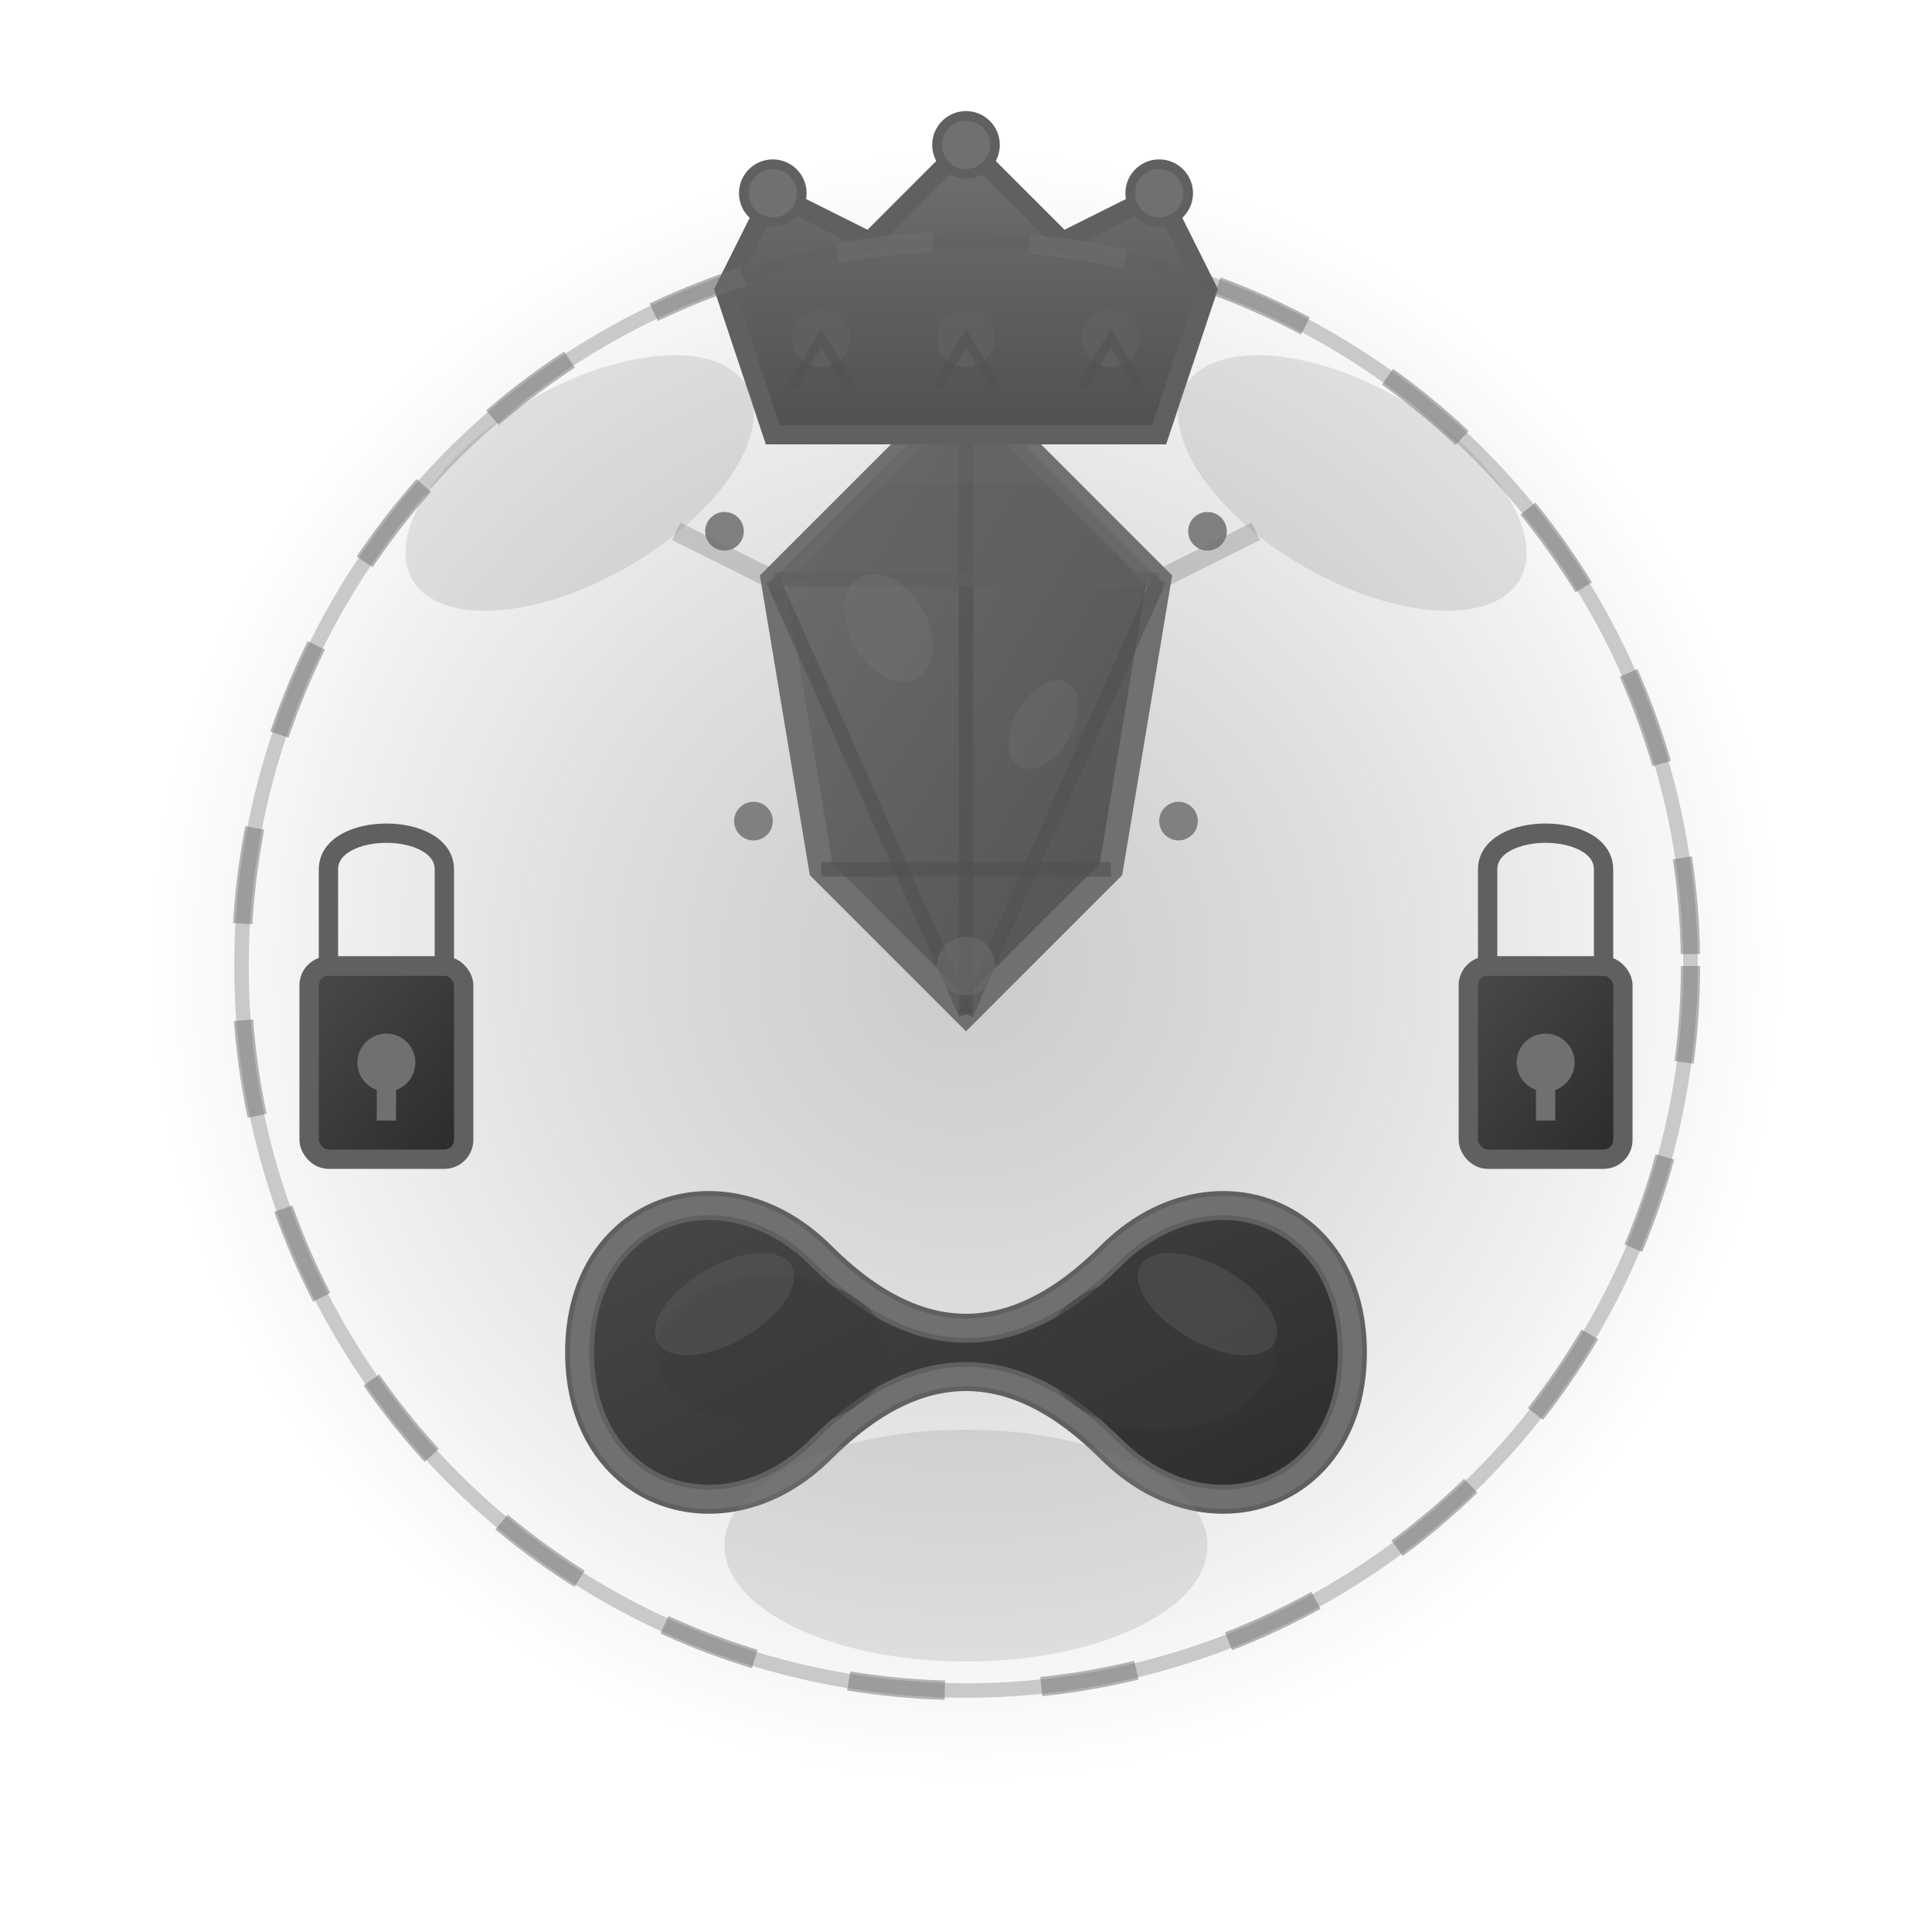 <svg xmlns="http://www.w3.org/2000/svg" viewBox="0 0 200 200" width="200" height="200">
  <defs>
    <!-- Градиенты -->
    <linearGradient id="mainGrad4" x1="0%" y1="0%" x2="100%" y2="100%">
      <stop offset="0%" style="stop-color:#4a4a4a;stop-opacity:1"/>
      <stop offset="100%" style="stop-color:#2a2a2a;stop-opacity:1"/>
    </linearGradient>
    
    <linearGradient id="diamondGrad4" x1="0%" y1="0%" x2="100%" y2="100%">
      <stop offset="0%" style="stop-color:#707070;stop-opacity:1">
        <animate attributeName="stop-color" values="#707070;#808080;#707070" dur="3s" repeatCount="indefinite"/>
      </stop>
      <stop offset="50%" style="stop-color:#606060;stop-opacity:1"/>
      <stop offset="100%" style="stop-color:#505050;stop-opacity:1"/>
    </linearGradient>
    
    <linearGradient id="crownGrad4" x1="0%" y1="0%" x2="0%" y2="100%">
      <stop offset="0%" style="stop-color:#707070;stop-opacity:1"/>
      <stop offset="100%" style="stop-color:#505050;stop-opacity:1"/>
    </linearGradient>
    
    <radialGradient id="glowGrad4">
      <stop offset="0%" style="stop-color:#707070;stop-opacity:0.9"/>
      <stop offset="100%" style="stop-color:#3a3a3a;stop-opacity:0"/>
    </radialGradient>
    
    <radialGradient id="diamondGlow4">
      <stop offset="0%" style="stop-color:#808080;stop-opacity:1"/>
      <stop offset="50%" style="stop-color:#606060;stop-opacity:0.5"/>
      <stop offset="100%" style="stop-color:#3a3a3a;stop-opacity:0"/>
    </radialGradient>
    
    <!-- Фильтры -->
    <filter id="glow4">
      <feGaussianBlur stdDeviation="3" result="coloredBlur"/>
      <feMerge>
        <feMergeNode in="coloredBlur"/>
        <feMergeNode in="SourceGraphic"/>
      </feMerge>
    </filter>
    
    <filter id="shadow4">
      <feDropShadow dx="0" dy="4" stdDeviation="5" flood-color="#000000" flood-opacity="0.7"/>
    </filter>
    
    <filter id="sparkle">
      <feGaussianBlur stdDeviation="1" result="coloredBlur"/>
      <feMerge>
        <feMergeNode in="coloredBlur"/>
        <feMergeNode in="coloredBlur"/>
        <feMergeNode in="SourceGraphic"/>
      </feMerge>
    </filter>
  </defs>
  
  <!-- Фоновое свечение -->
  <circle cx="100" cy="100" r="85" fill="url(#glowGrad4)" opacity="0.4">
    <animate attributeName="r" values="85;92;85" dur="4s" repeatCount="indefinite"/>
  </circle>
  
  <!-- Бесконечность (символ навсегда) -->
  <g transform="translate(100, 140)" filter="url(#shadow4)">
    <path d="M -40,0 C -40,-15 -25,-20 -15,-10 C -5,0 5,0 15,-10 C 25,-20 40,-15 40,0 C 40,15 25,20 15,10 C 5,0 -5,0 -15,10 C -25,20 -40,15 -40,0 Z" 
          fill="url(#mainGrad4)" 
          stroke="#606060" 
          stroke-width="3"/>
    
    <!-- Внутренние детали -->
    <ellipse cx="-20" cy="0" rx="12" ry="8" fill="#3a3a3a" opacity="0.5"/>
    <ellipse cx="20" cy="0" rx="12" ry="8" fill="#3a3a3a" opacity="0.5"/>
    
    <!-- Световые блики на бесконечности -->
    <ellipse cx="-25" cy="-5" rx="8" ry="4" fill="#606060" opacity="0.4" transform="rotate(-30 -25 -5)"/>
    <ellipse cx="25" cy="-5" rx="8" ry="4" fill="#606060" opacity="0.4" transform="rotate(30 25 -5)"/>
    
    <!-- Анимированная линия по контуру -->
    <path d="M -40,0 C -40,-15 -25,-20 -15,-10 C -5,0 5,0 15,-10 C 25,-20 40,-15 40,0 C 40,15 25,20 15,10 C 5,0 -5,0 -15,10 C -25,20 -40,15 -40,0 Z" 
          fill="none" 
          stroke="#707070" 
          stroke-width="2"
          filter="url(#glow4)">
      <animate attributeName="stroke-dasharray" values="0,300;300,0" dur="4s" repeatCount="indefinite"/>
    </path>
  </g>
  
  <!-- Алмаз (символ ценности) -->
  <g transform="translate(100, 70)" filter="url(#shadow4)">
    <!-- Основной алмаз -->
    <path d="M 0,-30 L 20,-10 L 15,20 L 0,35 L -15,20 L -20,-10 Z" 
          fill="url(#diamondGrad4)" 
          stroke="#707070" 
          stroke-width="2.5"/>
    
    <!-- Грани алмаза -->
    <path d="M 0,-30 L 0,35" stroke="#505050" stroke-width="1.5" opacity="0.6"/>
    <path d="M -20,-10 L 0,35" stroke="#505050" stroke-width="1.5" opacity="0.6"/>
    <path d="M 20,-10 L 0,35" stroke="#505050" stroke-width="1.5" opacity="0.6"/>
    <path d="M -15,20 L 15,20" stroke="#505050" stroke-width="1.5" opacity="0.6"/>
    <path d="M -20,-10 L 20,-10" stroke="#606060" stroke-width="1.5" opacity="0.7"/>
    
    <!-- Верхняя площадка -->
    <path d="M -10,-20 L 10,-20 L 20,-10 L -20,-10 Z" fill="#606060" opacity="0.5"/>
    <path d="M 0,-30 L -10,-20 L 10,-20 Z" fill="#656565" opacity="0.6"/>
    
    <!-- Световые блики -->
    <path d="M -5,-25 L 0,-30 L 5,-25" fill="none" stroke="#808080" stroke-width="2" opacity="0.8" filter="url(#sparkle)">
      <animate attributeName="opacity" values="0.5;1;0.5" dur="2s" repeatCount="indefinite"/>
    </path>
    <ellipse cx="-8" cy="-5" rx="4" ry="6" fill="#707070" opacity="0.5" transform="rotate(-30 -8 -5)"/>
    <ellipse cx="8" cy="5" rx="3" ry="5" fill="#707070" opacity="0.4" transform="rotate(30 8 5)"/>
    
    <!-- Искры вокруг алмаза -->
    <g filter="url(#sparkle)">
      <circle cx="-25" cy="-15" r="2" fill="#808080">
        <animate attributeName="opacity" values="0;1;0" dur="1.5s" repeatCount="indefinite"/>
      </circle>
      <circle cx="25" cy="-15" r="2" fill="#808080">
        <animate attributeName="opacity" values="0;1;0" dur="1.5s" begin="0.3s" repeatCount="indefinite"/>
      </circle>
      <circle cx="-22" cy="15" r="2" fill="#808080">
        <animate attributeName="opacity" values="0;1;0" dur="1.5s" begin="0.6s" repeatCount="indefinite"/>
      </circle>
      <circle cx="22" cy="15" r="2" fill="#808080">
        <animate attributeName="opacity" values="0;1;0" dur="1.5s" begin="0.9s" repeatCount="indefinite"/>
      </circle>
      <circle cx="0" cy="-35" r="2" fill="#808080">
        <animate attributeName="opacity" values="0;1;0" dur="1.5s" begin="1.2s" repeatCount="indefinite"/>
      </circle>
    </g>
    
    <!-- Лучи света от алмаза -->
    <g opacity="0.3">
      <line x1="0" y1="-30" x2="0" y2="-45" stroke="#707070" stroke-width="2">
        <animate attributeName="opacity" values="0.3;0.7;0.3" dur="2s" repeatCount="indefinite"/>
      </line>
      <line x1="-20" y1="-10" x2="-30" y2="-15" stroke="#707070" stroke-width="2">
        <animate attributeName="opacity" values="0.3;0.7;0.3" dur="2s" begin="0.5s" repeatCount="indefinite"/>
      </line>
      <line x1="20" y1="-10" x2="30" y2="-15" stroke="#707070" stroke-width="2">
        <animate attributeName="opacity" values="0.3;0.7;0.3" dur="2s" begin="1s" repeatCount="indefinite"/>
      </line>
    </g>
  </g>
  
  <!-- Корона (символ премиальности) -->
  <g transform="translate(100, 30)" filter="url(#shadow4)">
    <path d="M -25,0 L -20,-10 L -10,-5 L 0,-15 L 10,-5 L 20,-10 L 25,0 L 20,15 L -20,15 Z" 
          fill="url(#crownGrad4)" 
          stroke="#606060" 
          stroke-width="2"/>
    
    <!-- Детали короны -->
    <circle cx="-20" cy="-10" r="3" fill="#707070" stroke="#606060" stroke-width="1"/>
    <circle cx="0" cy="-15" r="3" fill="#707070" stroke="#606060" stroke-width="1"/>
    <circle cx="20" cy="-10" r="3" fill="#707070" stroke="#606060" stroke-width="1"/>
    
    <!-- Драгоценные камни на короне -->
    <circle cx="-15" cy="5" r="3" fill="#606060" opacity="0.8">
      <animate attributeName="opacity" values="0.6;1;0.6" dur="2s" repeatCount="indefinite"/>
    </circle>
    <circle cx="0" cy="5" r="3" fill="#606060" opacity="0.8">
      <animate attributeName="opacity" values="0.6;1;0.6" dur="2s" begin="0.5s" repeatCount="indefinite"/>
    </circle>
    <circle cx="15" cy="5" r="3" fill="#606060" opacity="0.8">
      <animate attributeName="opacity" values="0.6;1;0.6" dur="2s" begin="1s" repeatCount="indefinite"/>
    </circle>
    
    <!-- Узоры на короне -->
    <path d="M -18,10 L -15,5 L -12,10" fill="none" stroke="#505050" stroke-width="1" opacity="0.5"/>
    <path d="M -3,10 L 0,5 L 3,10" fill="none" stroke="#505050" stroke-width="1" opacity="0.5"/>
    <path d="M 12,10 L 15,5 L 18,10" fill="none" stroke="#505050" stroke-width="1" opacity="0.5"/>
  </g>
  
  <!-- Замок (символ безопасности владения) -->
  <g transform="translate(40, 100)" filter="url(#shadow4)">
    <rect x="-8" y="0" width="16" height="20" rx="2" fill="url(#mainGrad4)" stroke="#606060" stroke-width="2"/>
    <path d="M -6,-10 C -6,-15 6,-15 6,-10 L 6,0 L -6,0 Z" fill="none" stroke="#606060" stroke-width="2"/>
    <circle cx="0" cy="10" r="3" fill="#707070"/>
    <rect x="-1" y="10" width="2" height="6" fill="#707070"/>
  </g>
  
  <g transform="translate(160, 100)" filter="url(#shadow4)">
    <rect x="-8" y="0" width="16" height="20" rx="2" fill="url(#mainGrad4)" stroke="#606060" stroke-width="2"/>
    <path d="M -6,-10 C -6,-15 6,-15 6,-10 L 6,0 L -6,0 Z" fill="none" stroke="#606060" stroke-width="2"/>
    <circle cx="0" cy="10" r="3" fill="#707070"/>
    <rect x="-1" y="10" width="2" height="6" fill="#707070"/>
  </g>
  
  <!-- Орбитальные частицы -->
  <g opacity="0.5">
    <circle cx="100" cy="100" r="3" fill="#707070">
      <animateTransform 
        attributeName="transform" 
        type="rotate" 
        from="0 100 100" 
        to="360 100 100" 
        dur="8s" 
        repeatCount="indefinite"/>
      <animate attributeName="opacity" values="0.3;0.8;0.3" dur="4s" repeatCount="indefinite"/>
    </circle>
    <circle cx="100" cy="100" r="3" fill="#707070">
      <animateTransform 
        attributeName="transform" 
        type="rotate" 
        from="90 100 100" 
        to="450 100 100" 
        dur="8s" 
        repeatCount="indefinite"/>
      <animate attributeName="opacity" values="0.3;0.8;0.3" dur="4s" begin="1s" repeatCount="indefinite"/>
    </circle>
    <circle cx="100" cy="100" r="3" fill="#707070">
      <animateTransform 
        attributeName="transform" 
        type="rotate" 
        from="180 100 100" 
        to="540 100 100" 
        dur="8s" 
        repeatCount="indefinite"/>
      <animate attributeName="opacity" values="0.3;0.8;0.3" dur="4s" begin="2s" repeatCount="indefinite"/>
    </circle>
    <circle cx="100" cy="100" r="3" fill="#707070">
      <animateTransform 
        attributeName="transform" 
        type="rotate" 
        from="270 100 100" 
        to="630 100 100" 
        dur="8s" 
        repeatCount="indefinite"/>
      <animate attributeName="opacity" values="0.3;0.8;0.3" dur="4s" begin="3s" repeatCount="indefinite"/>
    </circle>
  </g>
  
  <!-- Кольцо вечности -->
  <circle cx="100" cy="100" r="75" fill="none" stroke="#606060" stroke-width="1.5" opacity="0.3"/>
  <circle cx="100" cy="100" r="75" fill="none" stroke="#707070" stroke-width="2" opacity="0.5" 
          stroke-dasharray="10,10" filter="url(#glow4)">
    <animateTransform 
      attributeName="transform" 
      type="rotate" 
      from="0 100 100" 
      to="360 100 100" 
      dur="20s" 
      repeatCount="indefinite"/>
  </circle>
  
  <!-- Световые блики -->
  <g opacity="0.2">
    <ellipse cx="60" cy="50" rx="20" ry="10" fill="#808080" transform="rotate(-30 60 50)"/>
    <ellipse cx="140" cy="50" rx="20" ry="10" fill="#808080" transform="rotate(30 140 50)"/>
    <ellipse cx="100" cy="160" rx="25" ry="12" fill="#808080"/>
  </g>
</svg>


















